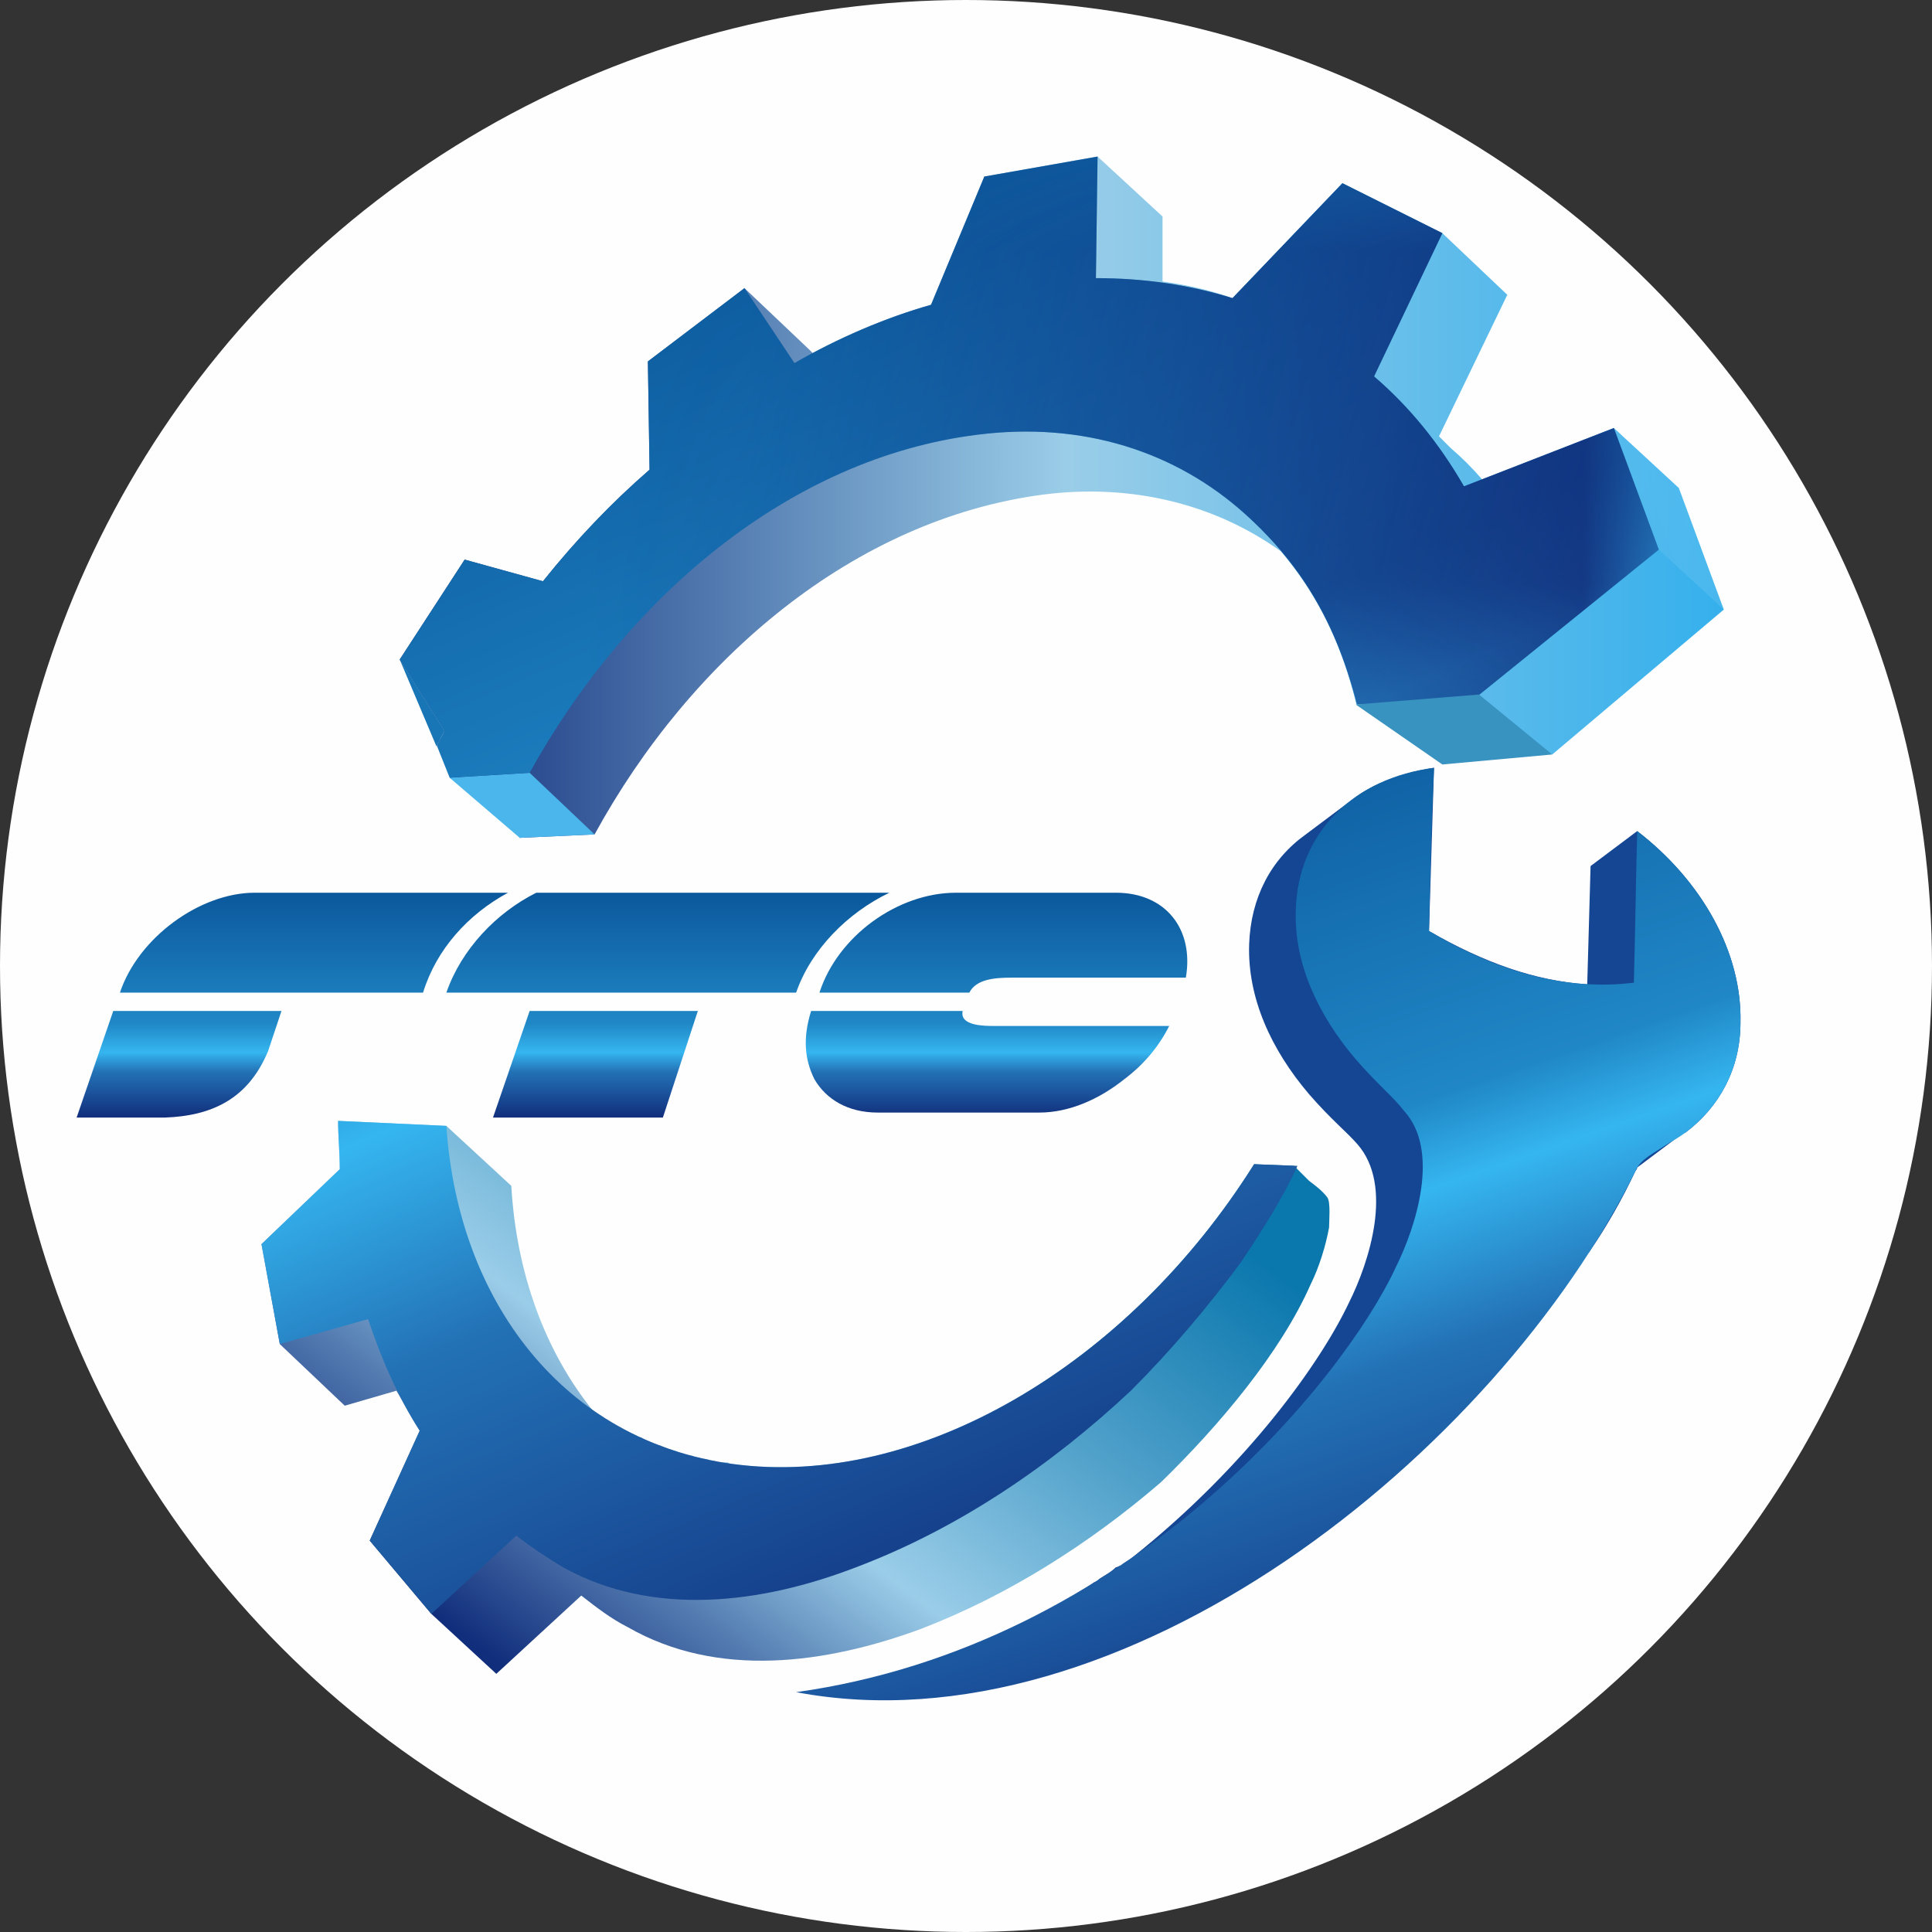 <?xml version="1.0" encoding="UTF-8"?>
<!DOCTYPE svg PUBLIC "-//W3C//DTD SVG 1.1//EN" "http://www.w3.org/Graphics/SVG/1.1/DTD/svg11.dtd">
<!-- Creator: CorelDRAW -->
<svg xmlns="http://www.w3.org/2000/svg" xml:space="preserve" width="32px" height="32px" version="1.1" style="shape-rendering:geometricPrecision; text-rendering:geometricPrecision; image-rendering:optimizeQuality; fill-rule:evenodd; clip-rule:evenodd"
viewBox="0 0 11.6 11.6"
 xmlns:xlink="http://www.w3.org/1999/xlink"
 xmlns:xodm="http://www.corel.com/coreldraw/odm/2003">
 <rect x="0" y="0" width="11.6" height="11.6" fill="#333333" stroke="none"/>
 <defs>
  <style type="text/css">
   <![CDATA[
    .fil0 {fill:#FEFEFE}
    .fil6 {fill:#0E2372}
    .fil7 {fill:#154693}
    .fil10 {fill:#1875B6}
    .fil9 {fill:#3993C0}
    .fil3 {fill:#4AB6EB}
    .fil4 {fill:url(#id4)}
    .fil2 {fill:url(#id5)}
    .fil1 {fill:url(#id6)}
    .fil8 {fill:url(#id7)}
    .fil5 {fill:url(#id8)}
   ]]>
  </style>
   <mask id="id0">
  <linearGradient id="id1" gradientUnits="userSpaceOnUse" x1="10.61" y1="2.6" x2="4.5" y2="1.03">
   <stop offset="0" style="stop-opacity:1; stop-color:white"/>
   <stop offset="1" style="stop-opacity:0; stop-color:white"/>
  </linearGradient>
    <rect style="fill:url(#id1)" x="2.39" y="0.93" width="7.58" height="3.77"/>
   </mask>
   <mask id="id2">
  <linearGradient id="id3" gradientUnits="userSpaceOnUse" x1="10.73" y1="2.52" x2="9.54" y2="3.96">
   <stop offset="0" style="stop-opacity:1; stop-color:white"/>
   <stop offset="1" style="stop-opacity:0; stop-color:white"/>
  </linearGradient>
    <rect style="fill:url(#id3)" x="9.69" y="2.57" width="0.66" height="1.09"/>
   </mask>
  <linearGradient id="id4" gradientUnits="userSpaceOnUse" x1="7.5" y1="9.3" x2="4.04" y2="1.32">
   <stop offset="0" style="stop-opacity:1; stop-color:#112E7C"/>
   <stop offset="0.349" style="stop-opacity:1; stop-color:#2372B6"/>
   <stop offset="0.502" style="stop-opacity:1; stop-color:#35B6F0"/>
   <stop offset="0.588" style="stop-opacity:1; stop-color:#2087C6"/>
   <stop offset="1" style="stop-opacity:1; stop-color:#0B589C"/>
  </linearGradient>
  <linearGradient id="id5" gradientUnits="userSpaceOnUse" x1="2.4" y1="2.99" x2="10.35" y2="2.99">
   <stop offset="0" style="stop-opacity:1; stop-color:#112E7C"/>
   <stop offset="0.502" style="stop-opacity:1; stop-color:#9ACDE8"/>
   <stop offset="1" style="stop-opacity:1; stop-color:#35B0EC"/>
  </linearGradient>
  <linearGradient id="id6" gradientUnits="userSpaceOnUse" x1="3.37" y1="10.26" x2="6.19" y2="6.52">
   <stop offset="0" style="stop-opacity:1; stop-color:#112E7C"/>
   <stop offset="0.204" style="stop-opacity:1; stop-color:#557DB2"/>
   <stop offset="0.388" style="stop-opacity:1; stop-color:#9ACDE8"/>
   <stop offset="0.663" style="stop-opacity:1; stop-color:#52A2CB"/>
   <stop offset="1" style="stop-opacity:1; stop-color:#0A77AD"/>
  </linearGradient>
  <linearGradient id="id7" gradientUnits="userSpaceOnUse" xlink:href="#id4" x1="8.61" y1="10.31" x2="6.66" y2="4.65">
  </linearGradient>
  <linearGradient id="id8" gradientUnits="userSpaceOnUse" x1="3.88" y1="6.71" x2="3.88" y2="5.36">
   <stop offset="0" style="stop-opacity:1; stop-color:#112E7C"/>
   <stop offset="0.204" style="stop-opacity:1; stop-color:#2372B6"/>
   <stop offset="0.29" style="stop-opacity:1; stop-color:#35B6F0"/>
   <stop offset="0.42" style="stop-opacity:1; stop-color:#2087C6"/>
   <stop offset="1" style="stop-opacity:1; stop-color:#0B589C"/>
  </linearGradient>
 </defs>
 <g id="Слой_x0020_1">
  <circle class="fil0" cx="5.8" cy="5.8" r="5.8"/>
  <path class="fil1" d="M4.37 8.78c-0.01,0 -0.03,0 -0.04,0 -0.02,0 -0.04,-0.01 -0.05,-0.01 -0.02,0 -0.03,-0.01 -0.04,-0.01 -0.02,0 -0.04,-0.01 -0.06,-0.01 -0.01,0 -0.02,-0.01 -0.03,-0.01 -0.02,0 -0.04,-0.01 -0.05,-0.01 -0.02,-0.01 -0.03,-0.01 -0.05,-0.02 -0.01,0 -0.02,-0.01 -0.04,-0.01 -0.01,-0.01 -0.03,-0.01 -0.04,-0.02 -0.01,0 -0.03,-0.01 -0.04,-0.01 -0.02,-0.01 -0.03,-0.01 -0.05,-0.02 -0.01,-0.01 -0.02,-0.01 -0.03,-0.02 -0.02,0 -0.03,-0.01 -0.05,-0.02 -0.01,0 -0.02,-0.01 -0.03,-0.01 -0.01,-0.01 -0.03,-0.02 -0.05,-0.03 -0.01,0 -0.02,-0.01 -0.02,-0.01 -0.02,-0.01 -0.04,-0.02 -0.05,-0.03 -0.01,-0.01 -0.02,-0.01 -0.03,-0.02 -0.01,-0.01 -0.03,-0.02 -0.05,-0.03 0,0 0,-0.01 -0.01,-0.01 -0.29,-0.36 -0.46,-0.83 -0.49,-1.35l-0.39 -0.36 -0.65 -0.03c0,0.09 0.01,0.19 0.01,0.29l-0.47 0.45 0.11 0.6 0.39 0.37 0.31 -0.09c0.05,0.08 0.09,0.16 0.14,0.24l-0.3 0.66 0.37 0.44 0.39 0.36 0.51 -0.47c0.09,0.07 0.18,0.14 0.28,0.19 0.54,0.31 1.19,0.22 1.76,0.01 0.52,-0.2 1.01,-0.51 1.44,-0.88 0.35,-0.34 0.72,-0.78 0.9,-1.19 0.05,-0.1 0.09,-0.23 0.11,-0.34 0,-0.04 0.01,-0.15 -0.01,-0.18 -0.03,-0.04 -0.07,-0.07 -0.11,-0.1 -0.03,-0.03 -0.06,-0.06 -0.09,-0.09l-0.24 -0.01c-0.76,1.21 -2.02,1.95 -3.13,1.8 -0.01,0 -0.02,0 -0.03,-0.01z"/>
  <path class="fil2" d="M4.88 2.12c0.23,-0.12 0.46,-0.22 0.71,-0.29l0.32 -0.77 0.68 -0.12 0.39 0.36 0 0.39c0.14,0.02 0.28,0.05 0.42,0.1l0.66 -0.69 0.6 0.3 0.39 0.37 -0.41 0.85 0.07 0.07c0.07,0.06 0.13,0.12 0.19,0.19l0.79 -0.31 0.39 0.36 0.27 0.73 -1.03 0.87 -0.67 0.47 -0.41 -0.31 -0.06 -0.3c-0.08,-0.4 -0.21,-0.75 -0.49,-1.08 -0.39,-0.28 -0.89,-0.41 -1.43,-0.34 -1.13,0.15 -2.11,0.98 -2.69,2.04l-0.66 0.03 -0.39 -0.36c0.05,-0.1 0.1,-0.2 0.15,-0.29l-0.27 -0.43 0.39 -0.6 0.47 0.13c0.2,-0.25 0.41,-0.47 0.64,-0.67l-0.01 -0.65 0.58 -0.44 0.39 0.37 0.02 0.02z"/>
  <polygon class="fil3" points="3.18,4.64 3.57,5.01 2.91,5.04 2.52,4.68 "/>
  <path class="fil4" d="M5.87 2.61c0.63,-0.08 1.19,0.1 1.61,0.48 0.51,0.46 0.66,0.98 0.76,1.6l1.72 -1.39 -0.27 -0.73 -0.9 0.35c-0.15,-0.26 -0.33,-0.48 -0.54,-0.66l0.41 -0.86 -0.6 -0.3 -0.66 0.69c-0.26,-0.08 -0.53,-0.12 -0.82,-0.12l0.01 -0.73 -0.68 0.12 -0.32 0.77c-0.28,0.08 -0.56,0.2 -0.82,0.35l-0.3 -0.45 -0.58 0.44 0.01 0.65c-0.23,0.2 -0.44,0.42 -0.64,0.67l-0.47 -0.13 -0.39 0.6 0.27 0.43c-0.05,0.09 -0.1,0.19 -0.15,0.29l0.66 -0.04c0.58,-1.05 1.56,-1.89 2.69,-2.03zm1.66 4.38c-0.76,1.21 -2.02,1.95 -3.13,1.8 -1.02,-0.14 -1.65,-0.98 -1.72,-2.03l-0.65 -0.03c0,0.09 0.01,0.19 0.01,0.29l-0.47 0.45 0.11 0.6 0.53 -0.15c0.08,0.24 0.18,0.47 0.31,0.67l-0.3 0.66 0.37 0.44 0.51 -0.47c0.09,0.07 0.18,0.13 0.28,0.19 0.54,0.3 1.19,0.22 1.76,0 0.61,-0.23 1.17,-0.61 1.65,-1.06 0.24,-0.24 0.46,-0.5 0.66,-0.77 0.12,-0.18 0.25,-0.38 0.34,-0.58l-0.26 -0.01z"/>
  <path class="fil5" d="M2.68 5.96l2.1 0c0.09,-0.26 0.31,-0.48 0.56,-0.6l-2.12 0c-0.24,0.12 -0.45,0.34 -0.54,0.6zm4.44 -0.09c-0.35,0 -0.7,0 -1.05,0 -0.1,0 -0.21,0.01 -0.25,0.09l-0.9 0 0 0c0.11,-0.34 0.47,-0.6 0.82,-0.6l0.96 0c0.3,0 0.47,0.22 0.42,0.51zm-2.23 0.61c-0.06,-0.12 -0.07,-0.25 -0.02,-0.41 0.31,0 0.61,0 0.91,0 -0.02,0.09 0.13,0.09 0.19,0.09l1.05 0c-0.06,0.12 -0.15,0.23 -0.27,0.32 -0.15,0.12 -0.33,0.2 -0.51,0.2l-0.97 0c-0.18,0 -0.31,-0.08 -0.38,-0.2zm-4.17 -0.52c0.61,0 1.21,0 1.82,0 0.08,-0.26 0.27,-0.47 0.51,-0.6l-0.61 0 -0.84 0 -0.07 0c-0.33,0 -0.7,0.27 -0.81,0.6zm-0.04 0.11l1.01 0 -0.08 0.24c-0.12,0.29 -0.34,0.39 -0.62,0.4l-0.53 0 0.22 -0.64zm2.5 0l1.01 0 -0.21 0.64 -1.02 0 0.22 -0.64z"/>
  <path class="fil6" style="mask:url(#id0)" d="M5.87 2.61c0.63,-0.08 1.19,0.1 1.61,0.48 0.51,0.46 0.66,0.98 0.76,1.6l1.72 -1.39 -0.27 -0.73 -0.9 0.35c-0.15,-0.26 -0.33,-0.48 -0.54,-0.66l0.41 -0.86 -0.6 -0.3 -0.66 0.69c-0.26,-0.08 -0.53,-0.12 -0.82,-0.12l0.01 -0.73 -0.68 0.12 -0.32 0.77c-0.28,0.08 -0.56,0.2 -0.82,0.35l-0.3 -0.45 -0.58 0.44 0.01 0.65c-0.23,0.2 -0.44,0.42 -0.64,0.67l-0.47 -0.13 -0.39 0.6 0.22 0.52 -0.1 0.2 0.66 -0.04c0.58,-1.05 1.56,-1.89 2.69,-2.03z"/>
  <polygon class="fil0" points="8.04,4.23 8.14,4.23 8.82,4.22 9.32,4.53 9.79,5.02 9.76,6.03 8.04,5.51 "/>
  <path class="fil7" d="M9.83 4.99c0.39,0.3 0.63,0.73 0.62,1.15 0,0.28 -0.13,0.51 -0.33,0.66 0,0 -0.01,0 -0.01,0l-0.28 0.21c0,0.01 -0.01,0.02 -0.01,0.02 -0.08,0.17 -0.17,0.33 -0.28,0.49l-0.22 -0.09 -1.56 1.51 -1.05 0.59 -0.29 0.06 0.01 0c0.01,-0.01 0.02,-0.01 0.03,-0.02 0.03,-0.02 0.07,-0.04 0.11,-0.07 0.01,0 0.02,-0.01 0.03,-0.02 0.03,-0.02 0.07,-0.04 0.1,-0.07 0.01,0 0.02,-0.01 0.03,-0.01 0.02,-0.02 0.05,-0.03 0.07,-0.05 0.69,-0.55 1.13,-1.17 1.3,-1.53 0.12,-0.24 0.27,-0.7 0.05,-0.95 -0.06,-0.07 -0.16,-0.15 -0.29,-0.3 -0.23,-0.27 -0.37,-0.58 -0.36,-0.9 0.01,-0.28 0.13,-0.51 0.34,-0.66l0.28 -0.21c0.13,-0.1 0.3,-0.16 0.49,-0.19l-0.03 0.98c0.33,0.19 0.64,0.3 0.95,0.32l0.02 -0.71 0.28 -0.21z"/>
  <path class="fil8" d="M9.83 4.99c0.39,0.3 0.63,0.73 0.62,1.15 0,0.28 -0.13,0.51 -0.33,0.66 -0.04,0.03 -0.08,0.05 -0.11,0.07 -0.09,0.06 -0.16,0.09 -0.19,0.16 -0.84,1.7 -3.08,3.5 -5.04,3.13 2,-0.28 3.29,-1.88 3.6,-2.55 0.12,-0.24 0.27,-0.7 0.05,-0.94 -0.06,-0.08 -0.16,-0.16 -0.29,-0.31 -0.23,-0.27 -0.37,-0.58 -0.36,-0.89 0.01,-0.48 0.36,-0.8 0.83,-0.86 -0.02,0.43 -0.02,0.56 -0.03,0.98 0.42,0.25 0.83,0.36 1.23,0.31 0.01,-0.39 0.01,-0.52 0.02,-0.91z"/>
  <polygon class="fil0" style="mask:url(#id2)" points="9.96,3.3 10.35,3.66 10.08,2.93 9.69,2.57 "/>
  <polygon class="fil9" points="8.14,4.23 8.66,4.59 9.32,4.53 8.88,4.17 "/>
  <polygon class="fil0" points="1.44,4.19 2.62,4.47 2.7,4.67 3.12,5.03 3.05,5.15 1.54,5.15 "/>
  <path class="fil10" d="M2.4 3.96l0.22 0.52c0.02,-0.03 0.03,-0.06 0.05,-0.09l-0.27 -0.43z"/>
 </g>
</svg>
